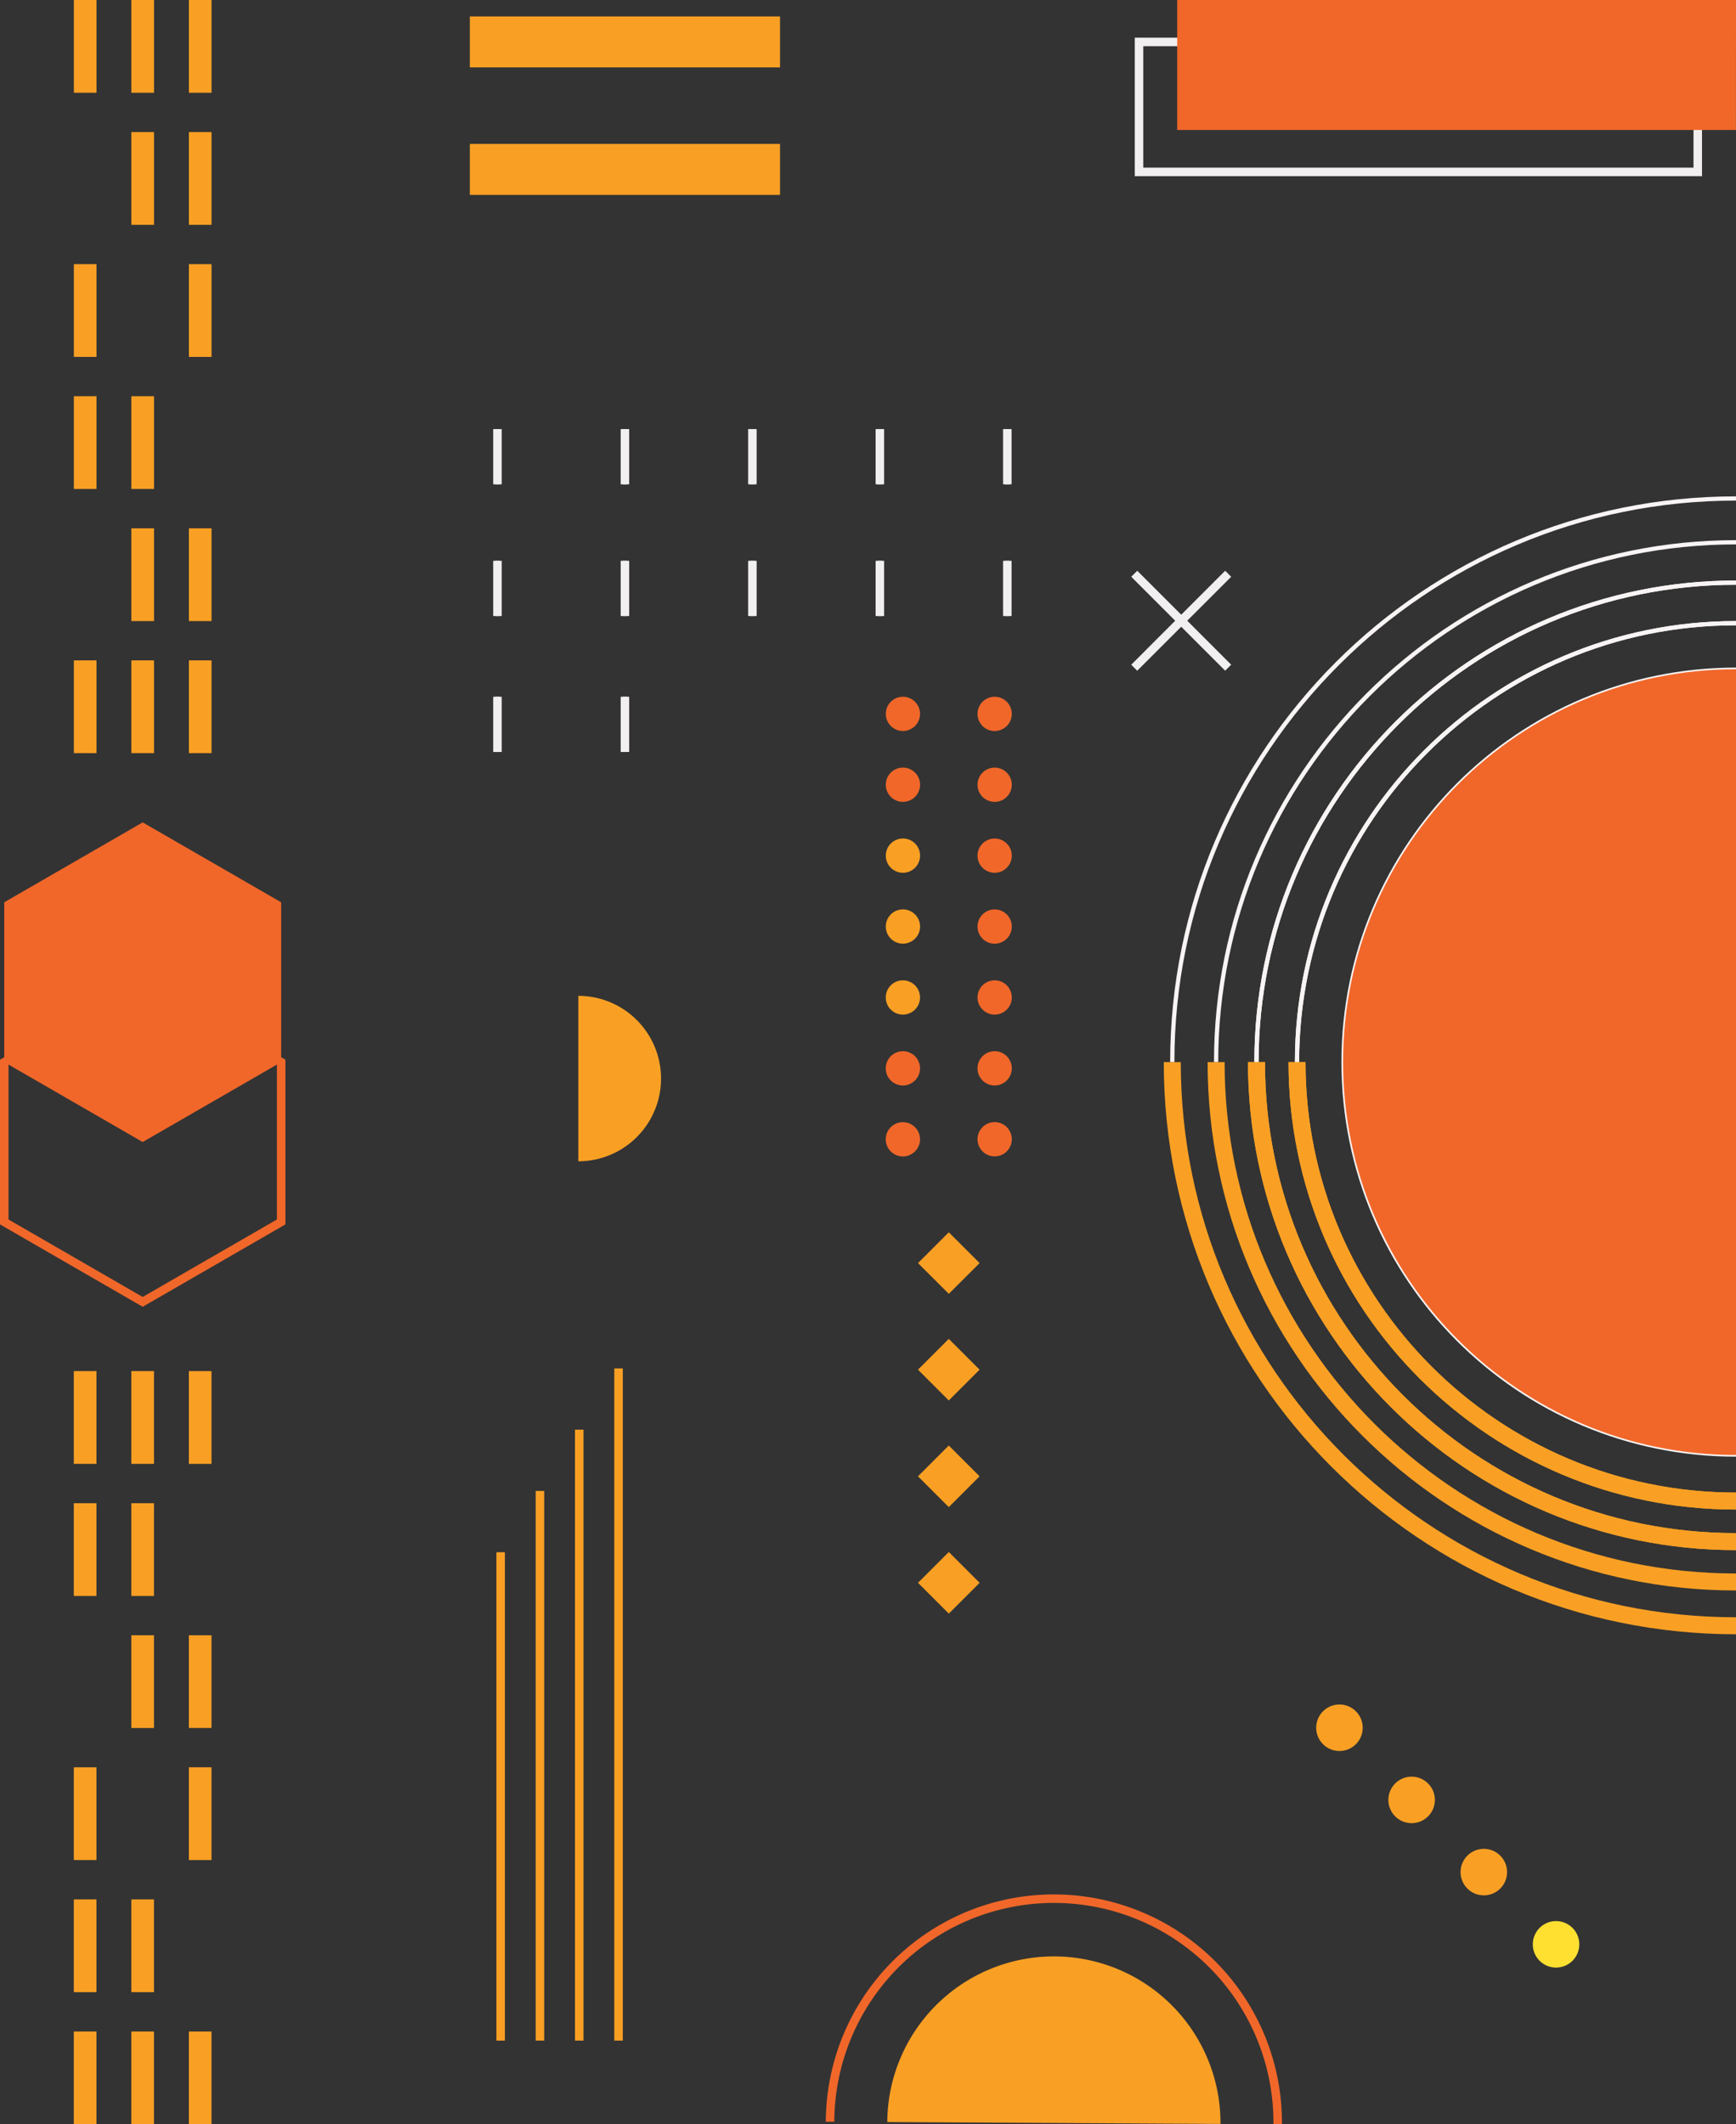 <?xml version="1.0" encoding="UTF-8"?> <svg xmlns="http://www.w3.org/2000/svg" width="1055.875" height="1292.134" viewBox="0 0 1055.875 1292.134"><rect x="0" y="0" width="1055.875" height="1292.134" fill="#333333" stroke="none"/><g id="Group_9" data-name="Group 9" transform="translate(3206.585 182)"><path id="Path_44" data-name="Path 44" d="M504.86,1290.6a136.129,136.129,0,1,1,272.253,1.52" transform="translate(-3206.58 -182)" fill="none" stroke="#f1672a" stroke-miterlimit="10" stroke-width="5.17"></path><path id="Path_45" data-name="Path 45" d="M742.32,1291.92a101.328,101.328,0,1,0-202.653-1.14Z" transform="translate(-3206.58 -182)" fill="#f9a024"></path><path id="Path_46" data-name="Path 46" d="M2.58,646.06l84.2,48.61L171,646.06V548.84L86.78,500.23,2.58,548.84Z" transform="translate(-3206.58 -182)" fill="#f1672a"></path><path id="Path_47" data-name="Path 47" d="M2.58,743.28l84.2,48.61L171,743.28V646.06L86.78,597.45,2.58,646.06Z" transform="translate(-3206.58 -182)" fill="none" stroke="#f1672a" stroke-miterlimit="10" stroke-width="5.17"></path><path id="Path_48" data-name="Path 48" d="M302.56,457.41V423.82m16.8,16.79Z" transform="translate(-3206.58 -182)" fill="none" stroke="#f1efef" stroke-miterlimit="10" stroke-width="2.58"></path><path id="Path_49" data-name="Path 49" d="M302.56,374.72v-33.6m16.8,16.8Z" transform="translate(-3206.58 -182)" fill="none" stroke="#f1efef" stroke-miterlimit="10" stroke-width="2.58"></path><path id="Path_50" data-name="Path 50" d="M302.56,294.6V261m16.8,16.8Z" transform="translate(-3206.58 -182)" fill="none" stroke="#f1efef" stroke-miterlimit="10" stroke-width="2.58"></path><path id="Path_51" data-name="Path 51" d="M302.56,457.41V423.82m16.8,16.79Z" transform="translate(-3206.58 -182)" fill="none" stroke="#f1efef" stroke-miterlimit="10" stroke-width="5.17"></path><path id="Path_52" data-name="Path 52" d="M302.56,374.72v-33.6m16.8,16.8Z" transform="translate(-3206.58 -182)" fill="none" stroke="#f1efef" stroke-miterlimit="10" stroke-width="5.17"></path><path id="Path_53" data-name="Path 53" d="M302.56,294.6V261m16.8,16.8Z" transform="translate(-3206.58 -182)" fill="none" stroke="#f1efef" stroke-miterlimit="10" stroke-width="5.17"></path><path id="Path_54" data-name="Path 54" d="M380.09,457.41V423.82m16.8,16.79Z" transform="translate(-3206.58 -182)" fill="none" stroke="#f1efef" stroke-miterlimit="10" stroke-width="2.58"></path><path id="Path_55" data-name="Path 55" d="M380.09,374.72v-33.6m16.8,16.8Z" transform="translate(-3206.58 -182)" fill="none" stroke="#f1efef" stroke-miterlimit="10" stroke-width="2.58"></path><path id="Path_56" data-name="Path 56" d="M380.09,294.6V261m16.8,16.8Z" transform="translate(-3206.58 -182)" fill="none" stroke="#f1efef" stroke-miterlimit="10" stroke-width="2.58"></path><path id="Path_57" data-name="Path 57" d="M380.09,457.41V423.82m16.8,16.79Z" transform="translate(-3206.58 -182)" fill="none" stroke="#f1efef" stroke-miterlimit="10" stroke-width="5.17"></path><path id="Path_58" data-name="Path 58" d="M380.09,374.72v-33.6m16.8,16.8Z" transform="translate(-3206.58 -182)" fill="none" stroke="#f1efef" stroke-miterlimit="10" stroke-width="5.17"></path><path id="Path_59" data-name="Path 59" d="M380.09,294.6V261m16.8,16.8Z" transform="translate(-3206.58 -182)" fill="none" stroke="#f1efef" stroke-miterlimit="10" stroke-width="5.17"></path><path id="Path_60" data-name="Path 60" d="M457.62,374.72v-33.6m16.8,16.8Z" transform="translate(-3206.58 -182)" fill="none" stroke="#f1efef" stroke-miterlimit="10" stroke-width="2.58"></path><path id="Path_61" data-name="Path 61" d="M457.62,294.6V261m16.8,16.8Z" transform="translate(-3206.58 -182)" fill="none" stroke="#f1efef" stroke-miterlimit="10" stroke-width="2.58"></path><path id="Path_62" data-name="Path 62" d="M457.62,374.72v-33.6m16.8,16.8Z" transform="translate(-3206.58 -182)" fill="none" stroke="#f1efef" stroke-miterlimit="10" stroke-width="5.17"></path><path id="Path_63" data-name="Path 63" d="M457.62,294.6V261m16.8,16.8Z" transform="translate(-3206.58 -182)" fill="none" stroke="#f1efef" stroke-miterlimit="10" stroke-width="5.17"></path><path id="Path_64" data-name="Path 64" d="M535.15,374.72v-33.6m16.79,16.8Z" transform="translate(-3206.58 -182)" fill="none" stroke="#f1efef" stroke-miterlimit="10" stroke-width="2.58"></path><path id="Path_65" data-name="Path 65" d="M535.15,294.6V261m16.79,16.8Z" transform="translate(-3206.58 -182)" fill="none" stroke="#f1efef" stroke-miterlimit="10" stroke-width="2.58"></path><path id="Path_66" data-name="Path 66" d="M535.15,374.72v-33.6m16.79,16.8Z" transform="translate(-3206.58 -182)" fill="none" stroke="#f1efef" stroke-miterlimit="10" stroke-width="5.17"></path><path id="Path_67" data-name="Path 67" d="M535.15,294.6V261m16.79,16.8Z" transform="translate(-3206.58 -182)" fill="none" stroke="#f1efef" stroke-miterlimit="10" stroke-width="5.17"></path><path id="Path_68" data-name="Path 68" d="M612.67,374.72v-33.6m16.8,16.8Z" transform="translate(-3206.58 -182)" fill="none" stroke="#f1efef" stroke-miterlimit="10" stroke-width="2.58"></path><path id="Path_69" data-name="Path 69" d="M612.67,294.6V261m16.8,16.8Z" transform="translate(-3206.58 -182)" fill="none" stroke="#f1efef" stroke-miterlimit="10" stroke-width="2.58"></path><path id="Path_70" data-name="Path 70" d="M612.67,374.72v-33.6m16.8,16.8Z" transform="translate(-3206.58 -182)" fill="none" stroke="#f1efef" stroke-miterlimit="10" stroke-width="5.17"></path><path id="Path_71" data-name="Path 71" d="M612.67,294.6V261m16.8,16.8Z" transform="translate(-3206.58 -182)" fill="none" stroke="#f1efef" stroke-miterlimit="10" stroke-width="5.17"></path><path id="Path_72" data-name="Path 72" d="M549.18,444.64a10.41,10.41,0,1,0-10.42-10.41,10.41,10.41,0,0,0,10.42,10.41Z" transform="translate(-3206.58 -182)" fill="#f1672a"></path><path id="Path_73" data-name="Path 73" d="M615.39,434.23A10.42,10.42,0,1,1,605,423.82,10.42,10.42,0,0,1,615.39,434.23Z" transform="translate(-3206.58 -182)" fill="#f1672a"></path><path id="Path_74" data-name="Path 74" d="M549.18,487.75a10.42,10.42,0,1,0-10.42-10.41,10.42,10.42,0,0,0,10.42,10.41Z" transform="translate(-3206.58 -182)" fill="#f1672a"></path><path id="Path_75" data-name="Path 75" d="M615.39,477.34A10.42,10.42,0,1,1,605,466.92a10.42,10.42,0,0,1,10.39,10.42Z" transform="translate(-3206.58 -182)" fill="#f1672a"></path><path id="Path_76" data-name="Path 76" d="M549.18,530.88a10.42,10.42,0,1,0-10.42-10.41A10.42,10.42,0,0,0,549.18,530.88Z" transform="translate(-3206.58 -182)" fill="#f9a024"></path><path id="Path_77" data-name="Path 77" d="M615.39,520.47A10.42,10.42,0,1,1,605,510.05a10.42,10.42,0,0,1,10.39,10.42Z" transform="translate(-3206.58 -182)" fill="#f1672a"></path><path id="Path_78" data-name="Path 78" d="M549.18,574a10.42,10.42,0,1,0-10.42-10.41A10.42,10.42,0,0,0,549.18,574Z" transform="translate(-3206.58 -182)" fill="#f9a024"></path><path id="Path_79" data-name="Path 79" d="M615.39,563.6A10.42,10.42,0,1,1,605,553.18a10.42,10.42,0,0,1,10.39,10.42Z" transform="translate(-3206.58 -182)" fill="#f1672a"></path><path id="Path_80" data-name="Path 80" d="M559.57,606.73a10.42,10.42,0,1,1-10.42-10.42,10.42,10.42,0,0,1,10.42,10.42Z" transform="translate(-3206.58 -182)" fill="#f9a024"></path><path id="Path_81" data-name="Path 81" d="M615.39,606.73A10.42,10.42,0,1,1,605,596.31,10.42,10.42,0,0,1,615.39,606.73Z" transform="translate(-3206.58 -182)" fill="#f1672a"></path><path id="Path_82" data-name="Path 82" d="M559.57,649.83a10.42,10.42,0,1,1-10.42-10.41A10.42,10.42,0,0,1,559.57,649.83Z" transform="translate(-3206.58 -182)" fill="#f1672a"></path><path id="Path_83" data-name="Path 83" d="M615.39,649.83A10.42,10.42,0,1,1,605,639.42a10.42,10.42,0,0,1,10.39,10.41Z" transform="translate(-3206.58 -182)" fill="#f1672a"></path><path id="Path_84" data-name="Path 84" d="M559.57,693a10.42,10.42,0,1,1-10.42-10.41A10.42,10.42,0,0,1,559.57,693Z" transform="translate(-3206.58 -182)" fill="#f1672a"></path><path id="Path_85" data-name="Path 85" d="M615.39,693A10.42,10.42,0,1,1,605,682.55,10.42,10.42,0,0,1,615.39,693Z" transform="translate(-3206.58 -182)" fill="#f1672a"></path><path id="Path_86" data-name="Path 86" d="M58.66,834H44.89v56.42H58.66Z" transform="translate(-3206.58 -182)" fill="#f9a024"></path><path id="Path_87" data-name="Path 87" d="M93.65,834H79.88v56.42H93.65Z" transform="translate(-3206.58 -182)" fill="#f9a024"></path><path id="Path_88" data-name="Path 88" d="M128.64,834H114.87v56.42h13.77Z" transform="translate(-3206.58 -182)" fill="#f9a024"></path><path id="Path_89" data-name="Path 89" d="M58.66,914.36H44.89v56.41H58.66Z" transform="translate(-3206.58 -182)" fill="#f9a024"></path><path id="Path_90" data-name="Path 90" d="M93.65,914.36H79.88v56.41H93.65Z" transform="translate(-3206.58 -182)" fill="#f9a024"></path><path id="Path_91" data-name="Path 91" d="M93.65,994.68H79.88v56.41H93.65Z" transform="translate(-3206.58 -182)" fill="#f9a024"></path><path id="Path_92" data-name="Path 92" d="M128.64,994.68H114.87v56.41h13.77Z" transform="translate(-3206.58 -182)" fill="#f9a024"></path><path id="Path_93" data-name="Path 93" d="M58.66,1075H44.89v56.41H58.66Z" transform="translate(-3206.58 -182)" fill="#f9a024"></path><path id="Path_94" data-name="Path 94" d="M128.64,1075H114.87v56.41h13.77Z" transform="translate(-3206.58 -182)" fill="#f9a024"></path><path id="Path_95" data-name="Path 95" d="M58.66,1155.36H44.89v56.42H58.66Z" transform="translate(-3206.58 -182)" fill="#f9a024"></path><path id="Path_96" data-name="Path 96" d="M93.65,1155.36H79.88v56.42H93.65Z" transform="translate(-3206.58 -182)" fill="#f9a024"></path><path id="Path_97" data-name="Path 97" d="M58.66,1235.71H44.89v56.41H58.66Z" transform="translate(-3206.58 -182)" fill="#f9a024"></path><path id="Path_98" data-name="Path 98" d="M93.65,1235.71H79.88v56.41H93.65Z" transform="translate(-3206.58 -182)" fill="#f9a024"></path><path id="Path_99" data-name="Path 99" d="M128.64,1235.71H114.87v56.41h13.77Z" transform="translate(-3206.58 -182)" fill="#f9a024"></path><path id="Path_100" data-name="Path 100" d="M114.89,458.11h13.77V401.69H114.89Z" transform="translate(-3206.58 -182)" fill="#f9a024"></path><path id="Path_101" data-name="Path 101" d="M79.9,458.11H93.68V401.69H79.9Z" transform="translate(-3206.58 -182)" fill="#f9a024"></path><path id="Path_102" data-name="Path 102" d="M44.92,458.11H58.69V401.69H44.92Z" transform="translate(-3206.58 -182)" fill="#f9a024"></path><path id="Path_103" data-name="Path 103" d="M114.89,377.78h13.77V321.36H114.89Z" transform="translate(-3206.58 -182)" fill="#f9a024"></path><path id="Path_104" data-name="Path 104" d="M79.9,377.78H93.68V321.36H79.9Z" transform="translate(-3206.58 -182)" fill="#f9a024"></path><path id="Path_105" data-name="Path 105" d="M79.9,297.44H93.68V241H79.9Z" transform="translate(-3206.58 -182)" fill="#f9a024"></path><path id="Path_106" data-name="Path 106" d="M44.92,297.44H58.69V241H44.92Z" transform="translate(-3206.58 -182)" fill="#f9a024"></path><path id="Path_107" data-name="Path 107" d="M114.89,217.09h13.77V160.67H114.89Z" transform="translate(-3206.58 -182)" fill="#f9a024"></path><path id="Path_108" data-name="Path 108" d="M44.92,217.09H58.69V160.67H44.92Z" transform="translate(-3206.58 -182)" fill="#f9a024"></path><path id="Path_109" data-name="Path 109" d="M114.89,136.75h13.77V80.34H114.89Z" transform="translate(-3206.58 -182)" fill="#f9a024"></path><path id="Path_110" data-name="Path 110" d="M79.9,136.75H93.68V80.34H79.9Z" transform="translate(-3206.58 -182)" fill="#f9a024"></path><path id="Path_111" data-name="Path 111" d="M114.89,56.42h13.77V0H114.89Z" transform="translate(-3206.58 -182)" fill="#f9a024"></path><path id="Path_112" data-name="Path 112" d="M79.9,56.42H93.68V0H79.9Z" transform="translate(-3206.58 -182)" fill="#f9a024"></path><path id="Path_113" data-name="Path 113" d="M44.92,56.42H58.69V0H44.92Z" transform="translate(-3206.58 -182)" fill="#f9a024"></path><path id="Path_114" data-name="Path 114" d="M1055.87,885.54c-132.26,0-239.48-107.22-239.48-239.48s107.22-239.48,239.48-239.48" transform="translate(-3206.58 -182)" fill="#f1672a" stroke="#f8f4f4" stroke-width="1"></path><path id="Path_115" data-name="Path 115" d="M788.87,646.06c0-147.46,119.54-267,267-267" transform="translate(-3206.58 -182)" fill="none" stroke="#f8f4f4" stroke-miterlimit="10" stroke-width="2.58"></path><path id="Path_116" data-name="Path 116" d="M1055.87,913.06c-147.46,0-267-119.54-267-267" transform="translate(-3206.58 -182)" fill="none" stroke="#f9a024" stroke-miterlimit="10" stroke-width="10.34"></path><path id="Path_117" data-name="Path 117" d="M788.87,646.06c0-147.46,119.54-267,267-267" transform="translate(-3206.58 -182)" fill="none" stroke="#f8f4f4" stroke-miterlimit="10" stroke-width="2.58"></path><path id="Path_118" data-name="Path 118" d="M1055.87,913.06c-147.46,0-267-119.54-267-267" transform="translate(-3206.58 -182)" fill="none" stroke="#f9a024" stroke-miterlimit="10" stroke-width="10.34"></path><path id="Path_119" data-name="Path 119" d="M764.21,646.06c0-161.08,130.58-291.66,291.66-291.66" transform="translate(-3206.58 -182)" fill="none" stroke="#f8f4f4" stroke-miterlimit="10" stroke-width="2.58"></path><path id="Path_120" data-name="Path 120" d="M1055.87,937.72c-161.08,0-291.66-130.58-291.66-291.66" transform="translate(-3206.58 -182)" fill="none" stroke="#f9a024" stroke-miterlimit="10" stroke-width="10.34"></path><path id="Path_121" data-name="Path 121" d="M764.21,646.06c0-161.08,130.58-291.66,291.66-291.66" transform="translate(-3206.58 -182)" fill="none" stroke="#f8f4f4" stroke-miterlimit="10" stroke-width="2.58"></path><path id="Path_122" data-name="Path 122" d="M1055.87,937.72c-161.08,0-291.66-130.58-291.66-291.66" transform="translate(-3206.58 -182)" fill="none" stroke="#f9a024" stroke-miterlimit="10" stroke-width="10.34"></path><path id="Path_123" data-name="Path 123" d="M739.66,646.06c0-174.64,141.57-316.21,316.21-316.21" transform="translate(-3206.58 -182)" fill="none" stroke="#f8f4f4" stroke-miterlimit="10" stroke-width="2.58"></path><path id="Path_124" data-name="Path 124" d="M1055.87,962.27c-174.64,0-316.21-141.57-316.21-316.21" transform="translate(-3206.58 -182)" fill="none" stroke="#f9a024" stroke-miterlimit="10" stroke-width="10.34"></path><path id="Path_125" data-name="Path 125" d="M713,646.06c0-189.35,153.5-342.85,342.85-342.85" transform="translate(-3206.58 -182)" fill="none" stroke="#f8f4f4" stroke-miterlimit="10" stroke-width="2.58"></path><path id="Path_126" data-name="Path 126" d="M1055.87,988.91C866.52,988.91,713,835.41,713,646.06" transform="translate(-3206.58 -182)" fill="none" stroke="#f9a024" stroke-miterlimit="10" stroke-width="10.34"></path><path id="Path_127" data-name="Path 127" d="M1032.61,25.51H692.78v79.05h339.83Z" transform="translate(-3206.58 -182)" fill="none" stroke="#f1efef" stroke-miterlimit="10" stroke-width="5.17"></path><path id="Path_128" data-name="Path 128" d="M1055.87,0H716V79.05h339.83Z" transform="translate(-3206.58 -182)" fill="#f1672a"></path><path id="Path_129" data-name="Path 129" d="M595.81,768.3l-18.73-18.74L558.35,768.3,577.08,787Z" transform="translate(-3206.58 -182)" fill="#f9a024"></path><path id="Path_130" data-name="Path 130" d="M595.8,833.13,577.07,814.4l-18.73,18.73,18.73,18.73Z" transform="translate(-3206.58 -182)" fill="#f9a024"></path><path id="Path_131" data-name="Path 131" d="M595.79,898l-18.72-18.74L558.34,898l18.73,18.73Z" transform="translate(-3206.58 -182)" fill="#f9a024"></path><path id="Path_132" data-name="Path 132" d="M595.81,962.78l-18.73-18.73-18.73,18.73,18.73,18.73Z" transform="translate(-3206.58 -182)" fill="#f9a024"></path><path id="Path_133" data-name="Path 133" d="M304.5,944.18v297.06" transform="translate(-3206.58 -182)" fill="#f9a024" stroke="#f9a024" stroke-miterlimit="10" stroke-width="5.17"></path><path id="Path_134" data-name="Path 134" d="M328.41,906.89v334.35" transform="translate(-3206.58 -182)" fill="none" stroke="#f9a024" stroke-miterlimit="10" stroke-width="5.17"></path><path id="Path_135" data-name="Path 135" d="M352.31,869.62v371.62" transform="translate(-3206.58 -182)" fill="none" stroke="#f9a024" stroke-miterlimit="10" stroke-width="5.17"></path><path id="Path_136" data-name="Path 136" d="M376.21,832.36v408.88" transform="translate(-3206.58 -182)" fill="none" stroke="#f9a024" stroke-miterlimit="10" stroke-width="5.17"></path><path id="Path_137" data-name="Path 137" d="M828.82,1050.93a14.14,14.14,0,1,1-14.137-14.13,14.14,14.14,0,0,1,14.137,14.13Z" transform="translate(-3206.58 -182)" fill="#f9a024"></path><path id="Path_138" data-name="Path 138" d="M872.72,1094.84a14.14,14.14,0,1,1-14.13-14.14A14.14,14.14,0,0,1,872.72,1094.84Z" transform="translate(-3206.58 -182)" fill="#f9a024"></path><path id="Path_139" data-name="Path 139" d="M916.63,1138.75a14.14,14.14,0,1,1-14.13-14.14,14.14,14.14,0,0,1,14.13,14.14Z" transform="translate(-3206.58 -182)" fill="#f9a024"></path><path id="Path_140" data-name="Path 140" d="M960.56,1182.68a14.14,14.14,0,1,1-14.13-14.14,14.14,14.14,0,0,1,14.13,14.14Z" transform="translate(-3206.58 -182)" fill="#ffe031"></path><path id="Path_141" data-name="Path 141" d="M474.42,0H285.77V31H474.42Z" transform="translate(-3206.58 -172)" fill="#f9a024"></path><path id="Path_142" data-name="Path 142" d="M474.42,77.53H285.77v31H474.42Z" transform="translate(-3206.58 -172)" fill="#f9a024"></path><path id="Path_143" data-name="Path 143" d="M845,195l-57.14,57.16" transform="translate(-3304.58 -28)" fill="none" stroke="#f1efef" stroke-miterlimit="10" stroke-width="5.17"></path><path id="Path_144" data-name="Path 144" d="M845,252.14,787.88,195" transform="translate(-3304.58 -28)" fill="none" stroke="#f1efef" stroke-miterlimit="10" stroke-width="5.17"></path><path id="Path_145" data-name="Path 145" d="M351.74,696.38a50.317,50.317,0,1,0,0-100.635Z" transform="translate(-3206.58 -172)" fill="#f9a024"></path></g></svg> 